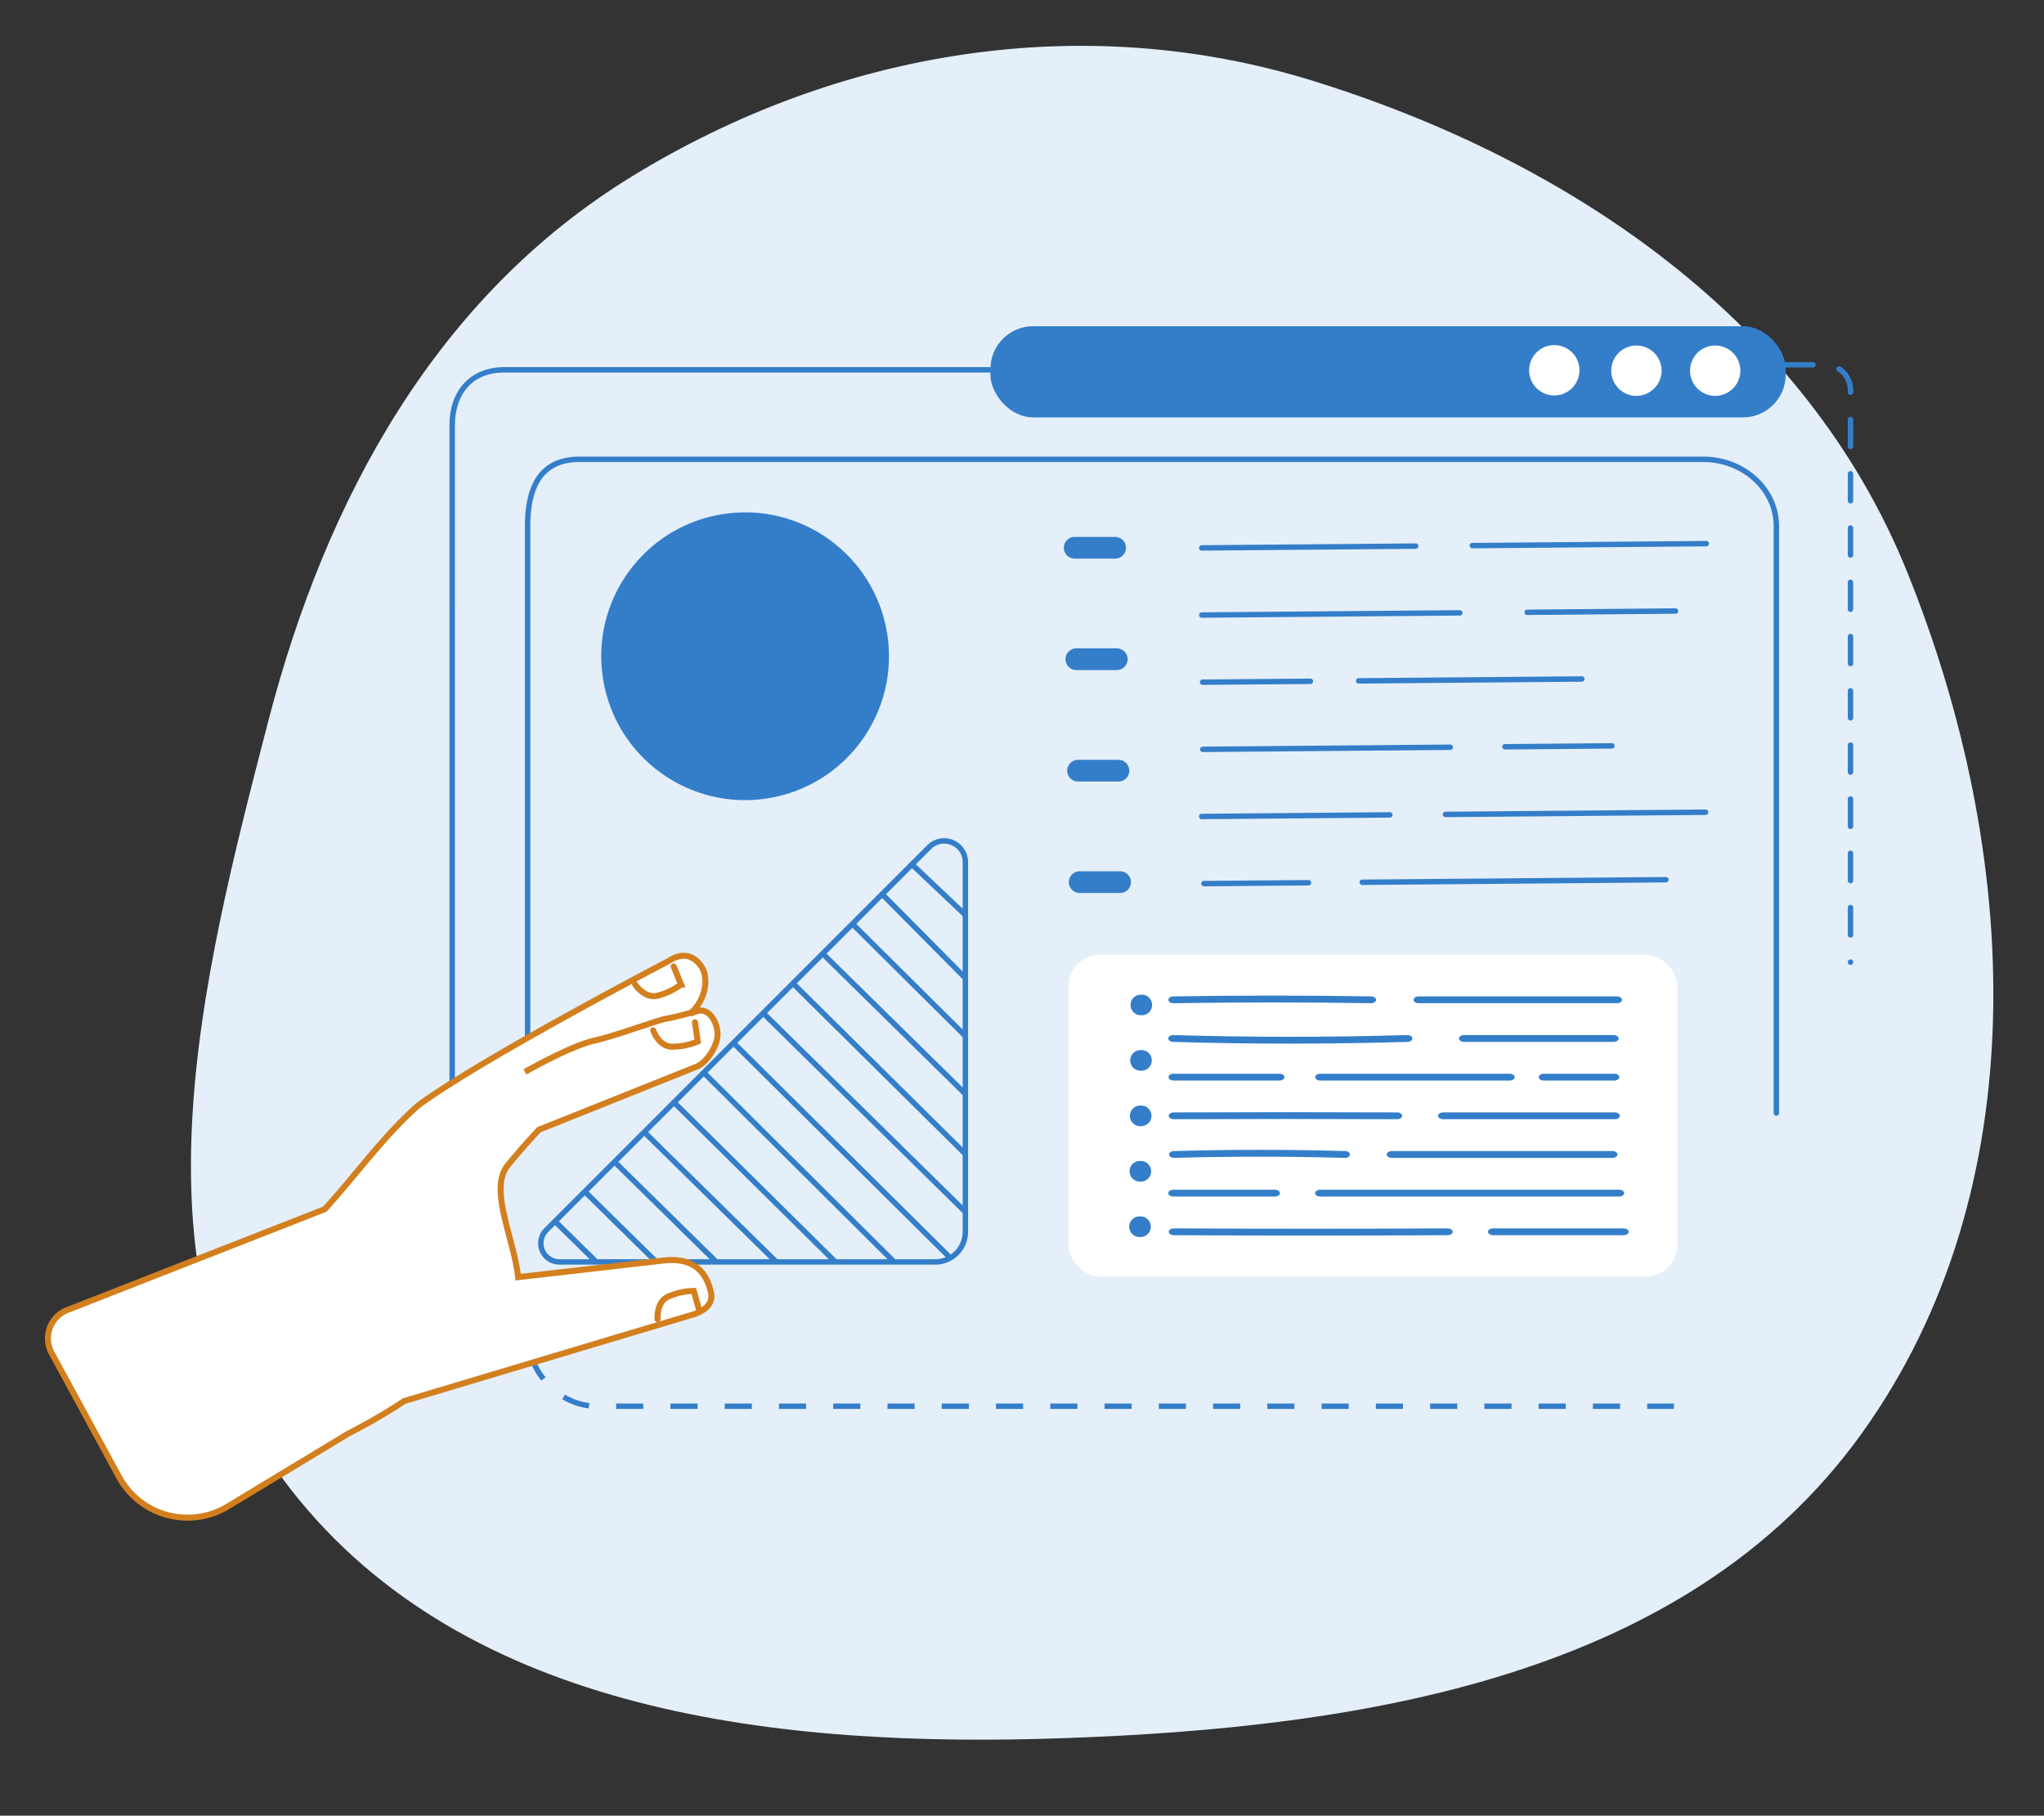 <svg xmlns="http://www.w3.org/2000/svg" xmlns:xlink="http://www.w3.org/1999/xlink" width="340" height="302" viewBox="0 0 340 302">
  <rect x="0" y="0" width="340" height="302" fill="#333333" stroke="none"/>
  <defs>
    <clipPath id="clip-path">
      <rect id="Rectangle_2701" data-name="Rectangle 2701" width="340" height="302" transform="translate(0.101)" fill="#fff" stroke="#707070" stroke-width="1"/>
    </clipPath>
  </defs>
  <g id="Mask_Group_56" data-name="Mask Group 56" transform="translate(-0.101)" clip-path="url(#clip-path)">
    <g id="Group_850" data-name="Group 850" transform="translate(-5.477 -33.336)">
      <path id="Path_613" data-name="Path 613" d="M123.05.739C167.843-3,214.007,7.085,245.25,39.4c35.047,36.25,58.713,87.033,46.659,135.993-11.881,48.258-58.479,76.172-103.875,96.4-43.282,19.286-93.69,33.58-134.749,9.927-38.9-22.408-45.638-72.689-51.459-117.2C-3.129,126.64,1.28,88.575,24.008,57.868,47.863,25.638,83.091,4.075,123.05.739" transform="translate(110.156 0) rotate(22)" fill="#e4effa"/>
      <g id="Group_828" data-name="Group 828" transform="translate(92.888 109.284)">
        <path id="Path_494" data-name="Path 494" d="M337.486,194.193a.451.451,0,0,1-.451-.451V96.113c0-5.876-5.256-10.657-11.717-10.657H138.371c-5.487,0-8.155,3.486-8.155,10.657v87.767a.451.451,0,0,1-.9,0V96.113c0-7.67,3.047-11.559,9.057-11.559H325.318c6.959,0,12.62,5.186,12.62,11.559v97.629A.451.451,0,0,1,337.486,194.193Z" transform="translate(-129.314 -84.554)" fill="#347ec9"/>
      </g>
      <g id="Group_829" data-name="Group 829" transform="translate(92.544 249.823)">
        <path id="Path_495" data-name="Path 495" d="M320.411,258.111h-4.448v-.9h4.448Zm-8.962,0h-4.513v-.9h4.513Zm-9.027,0H297.91v-.9h4.513Zm-9.026,0h-4.513v-.9H293.4Zm-9.027,0h-4.513v-.9h4.513Zm-9.027,0H270.83v-.9h4.513Zm-9.026,0H261.8v-.9h4.513Zm-9.026,0h-4.513v-.9h4.513Zm-9.026,0h-4.513v-.9h4.513Zm-9.026,0h-4.513v-.9h4.513Zm-9.027,0H225.7v-.9h4.513Zm-9.026,0h-4.513v-.9h4.513Zm-9.026,0h-4.513v-.9h4.513Zm-9.027,0h-4.513v-.9h4.513Zm-9.026,0h-4.513v-.9h4.513Zm-9.026,0h-4.513v-.9h4.513Zm-9.027,0h-4.513v-.9h4.513Zm-9.026,0h-4.513v-.9h4.513Zm-9.027,0h-4.513v-.9H158Zm-9.026,0H144.46v-.9h4.513Zm-9.078-.086a11.285,11.285,0,0,1-4.408-1.528l.463-.775a10.4,10.4,0,0,0,4.057,1.408Zm-7.886-4.618a14.22,14.22,0,0,1-2.219-4.075l.851-.3a13.334,13.334,0,0,0,2.078,3.815Zm-3.065-8.628c-.006-.176-.009-.354-.009-.532v-4h.9v4c0,.168,0,.335.008.5Z" transform="translate(-128.934 -240.251)" fill="#347ec9" stroke="rgba(0,0,0,0)" stroke-width="1"/>
      </g>
      <g id="Group_830" data-name="Group 830" transform="translate(204.991 123.307)">
        <g id="Group_715" data-name="Group 715" transform="translate(45.016)">
          <path id="Path_496" data-name="Path 496" d="M303.828,101.324a.451.451,0,0,1,0-.9l38.914-.329a.451.451,0,1,1,.008.9l-38.915.329Z" transform="translate(-303.377 -100.092)" fill="#347ec9"/>
        </g>
        <g id="Group_716" data-name="Group 716" transform="translate(0.014 0.408)">
          <path id="Path_497" data-name="Path 497" d="M253.972,101.749a.451.451,0,0,1,0-.9l35.642-.3a.451.451,0,0,1,.008.9l-35.643.3Z" transform="translate(-253.521 -100.544)" fill="#347ec9"/>
        </g>
        <g id="Group_717" data-name="Group 717" transform="translate(54.136 11.211)">
          <path id="Path_498" data-name="Path 498" d="M313.932,113.624a.451.451,0,0,1,0-.9l24.73-.209a.451.451,0,0,1,.008.9l-24.73.209Z" transform="translate(-313.481 -112.512)" fill="#347ec9"/>
        </g>
        <g id="Group_718" data-name="Group 718" transform="translate(0.017 11.514)">
          <path id="Path_499" data-name="Path 499" d="M253.976,114.114a.451.451,0,0,1,0-.9l42.972-.364a.451.451,0,0,1,.008.9l-42.972.364Z" transform="translate(-253.525 -112.848)" fill="#347ec9"/>
        </g>
        <g id="Group_719" data-name="Group 719" transform="translate(26.111 22.511)">
          <path id="Path_500" data-name="Path 500" d="M282.884,126.248a.451.451,0,0,1,0-.9l37.147-.314a.444.444,0,0,1,.455.447.451.451,0,0,1-.447.456l-37.147.314Z" transform="translate(-282.433 -125.031)" fill="#347ec9"/>
        </g>
        <g id="Group_720" data-name="Group 720" transform="translate(0.144 22.894)">
          <path id="Path_501" data-name="Path 501" d="M254.117,126.509a.451.451,0,0,1,0-.9l17.923-.152a.451.451,0,1,1,.007.9l-17.922.152Z" transform="translate(-253.666 -125.455)" fill="#347ec9"/>
        </g>
        <g id="Group_721" data-name="Group 721" transform="translate(50.442 33.636)">
          <path id="Path_502" data-name="Path 502" d="M309.839,138.41a.451.451,0,0,1,0-.9l17.82-.152a.459.459,0,0,1,.455.448.452.452,0,0,1-.448.455l-17.819.152Z" transform="translate(-309.388 -137.356)" fill="#347ec9"/>
        </g>
        <g id="Group_722" data-name="Group 722" transform="translate(0.181 33.864)">
          <path id="Path_503" data-name="Path 503" d="M254.158,138.86a.451.451,0,0,1,0-.9l41.192-.349a.48.48,0,0,1,.456.448.452.452,0,0,1-.448.455l-41.192.349Z" transform="translate(-253.707 -137.608)" fill="#347ec9"/>
        </g>
        <g id="Group_723" data-name="Group 723" transform="translate(40.551 44.673)">
          <path id="Path_504" data-name="Path 504" d="M298.881,150.852a.451.451,0,0,1,0-.9l43.289-.366a.443.443,0,0,1,.455.448.451.451,0,0,1-.447.455l-43.289.366Z" transform="translate(-298.43 -149.583)" fill="#347ec9"/>
        </g>
        <g id="Group_724" data-name="Group 724" transform="translate(0 45.117)">
          <path id="Path_505" data-name="Path 505" d="M253.957,151.243a.451.451,0,0,1,0-.9l31.337-.265a.451.451,0,0,1,.007.9l-31.336.265Z" transform="translate(-253.506 -150.075)" fill="#347ec9"/>
        </g>
        <g id="Group_725" data-name="Group 725" transform="translate(26.711 55.897)">
          <path id="Path_506" data-name="Path 506" d="M283.549,163.348a.451.451,0,0,1,0-.9l50.529-.427a.457.457,0,0,1,.456.447.452.452,0,0,1-.448.456l-50.528.427Z" transform="translate(-283.098 -162.018)" fill="#347ec9"/>
        </g>
        <g id="Group_726" data-name="Group 726" transform="translate(0.366 56.4)">
          <path id="Path_507" data-name="Path 507" d="M254.362,163.625a.451.451,0,0,1,0-.9l17.424-.147a.442.442,0,0,1,.455.447.451.451,0,0,1-.447.456l-17.425.147Z" transform="translate(-253.911 -162.575)" fill="#347ec9"/>
        </g>
      </g>
      <g id="Group_831" data-name="Group 831" transform="translate(182.54 122.639)">
        <g id="Group_728" data-name="Group 728">
          <path id="Path_508" data-name="Path 508" d="M237.159,102.961h-6.718a1.805,1.805,0,1,1,0-3.611h6.718a1.805,1.805,0,0,1,0,3.611Z" transform="translate(-228.636 -99.35)" fill="#347ec9"/>
        </g>
        <g id="Group_729" data-name="Group 729" transform="translate(0.277 18.539)">
          <path id="Path_509" data-name="Path 509" d="M237.466,123.5h-6.718a1.805,1.805,0,0,1,0-3.611h6.718a1.805,1.805,0,0,1,0,3.611Z" transform="translate(-228.943 -119.889)" fill="#347ec9"/>
        </g>
        <g id="Group_730" data-name="Group 730" transform="translate(0.554 37.078)">
          <path id="Path_510" data-name="Path 510" d="M237.773,144.038h-6.717a1.805,1.805,0,1,1,0-3.611h6.717a1.805,1.805,0,1,1,0,3.611Z" transform="translate(-229.25 -140.427)" fill="#347ec9"/>
        </g>
        <g id="Group_731" data-name="Group 731" transform="translate(0.831 55.617)">
          <path id="Path_511" data-name="Path 511" d="M238.08,164.576h-6.718a1.805,1.805,0,0,1,0-3.611h6.718a1.805,1.805,0,1,1,0,3.611Z" transform="translate(-229.557 -160.965)" fill="#347ec9"/>
        </g>
      </g>
      <circle id="Ellipse_55" data-name="Ellipse 55" cx="23.935" cy="23.935" r="23.935" transform="matrix(0.987, -0.16, 0.16, 0.987, 102.065, 122.695)" fill="#347ec9"/>
      <rect id="Rectangle_2699" data-name="Rectangle 2699" width="132.281" height="15.163" rx="7.107" transform="translate(302.61 102.759) rotate(180)" fill="#347ec9"/>
      <g id="Group_832" data-name="Group 832" transform="translate(80.341 94.401)">
        <path id="Path_512" data-name="Path 512" d="M116.315,229.018h-.9V77.7c0-5.852,3.579-9.633,9.118-9.633h94v.9h-94c-6.057,0-8.215,4.51-8.215,8.73Z" transform="translate(-115.412 -68.068)" fill="#347ec9"/>
      </g>
      <path id="Path_616" data-name="Path 616" d="M318.567,72.381a4.186,4.186,0,1,1,4.185-4.186A4.2,4.2,0,0,1,318.567,72.381Z" transform="translate(-54.444 26.73)" fill="#fff"/>
      <path id="Path_617" data-name="Path 617" d="M333.695,72.458a4.186,4.186,0,1,1,4.185-4.186A4.2,4.2,0,0,1,333.695,72.458Z" transform="translate(-55.915 26.722)" fill="#fff"/>
      <path id="Path_618" data-name="Path 618" d="M348.213,72.458a4.186,4.186,0,1,1,4.186-4.186A4.2,4.2,0,0,1,348.213,72.458Z" transform="translate(-57.328 26.722)" fill="#fff"/>
      <rect id="Rectangle_2700" data-name="Rectangle 2700" width="101.326" height="53.524" rx="5.299" transform="translate(183.285 192.143)" fill="#fff"/>
      <g id="Group_833" data-name="Group 833" transform="translate(302.158 93.56)">
        <path id="Path_523" data-name="Path 523" d="M372.39,167.408a.451.451,0,0,1-.451-.451.465.465,0,0,1,.451-.468.437.437,0,0,1,.451.434A.46.46,0,0,1,372.39,167.408Zm0-4.547a.45.45,0,0,1-.451-.451V157.9a.451.451,0,1,1,.9,0v4.513A.451.451,0,0,1,372.39,162.862Zm0-9.026a.45.45,0,0,1-.451-.451v-4.513a.451.451,0,1,1,.9,0v4.513A.451.451,0,0,1,372.39,153.835Zm0-9.026a.45.45,0,0,1-.451-.451v-4.513a.451.451,0,1,1,.9,0v4.513A.451.451,0,0,1,372.39,144.809Zm0-9.027a.45.45,0,0,1-.451-.451v-4.513a.451.451,0,0,1,.9,0v4.513A.451.451,0,0,1,372.39,135.782Zm0-9.026a.45.45,0,0,1-.451-.451v-4.513a.451.451,0,0,1,.9,0V126.3A.451.451,0,0,1,372.39,126.756Zm0-9.026a.45.45,0,0,1-.451-.451v-4.513a.451.451,0,0,1,.9,0v4.513A.451.451,0,0,1,372.39,117.729Zm0-9.026a.45.45,0,0,1-.451-.451v-4.513a.451.451,0,0,1,.9,0v4.513A.451.451,0,0,1,372.39,108.7Zm0-9.026a.45.45,0,0,1-.451-.451V94.712a.451.451,0,0,1,.9,0v4.513A.451.451,0,0,1,372.39,99.676Zm0-9.026a.45.45,0,0,1-.451-.451V85.685a.451.451,0,0,1,.9,0V90.2A.451.451,0,0,1,372.39,90.65Zm0-9.026a.45.45,0,0,1-.451-.451V76.659a.451.451,0,0,1,.9,0v4.513A.451.451,0,0,1,372.39,81.623Zm0-9.026a.45.45,0,0,1-.451-.451V71.8a3.752,3.752,0,0,0-1.693-3.139.452.452,0,0,1,.5-.754,4.654,4.654,0,0,1,2.1,3.893v.35A.451.451,0,0,1,372.39,72.6Zm-6.272-4.559h-4.513a.451.451,0,1,1,0-.9h4.513a.451.451,0,1,1,0,.9Z" transform="translate(-361.154 -67.135)" fill="#347ec9"/>
      </g>
      <g id="Group_834" data-name="Group 834" transform="translate(193.411 198.782)">
        <g id="Group_773" data-name="Group 773" transform="translate(6.488 0.152)">
          <g id="Group_758" data-name="Group 758" transform="translate(40.813 0.132)">
            <path id="Path_524" data-name="Path 524" d="M326.909,185.157H293.93c-.47,0-.851-.254-.851-.569s.381-.569.851-.569h32.979c.47,0,.85.255.85.569S327.38,185.157,326.909,185.157Z" transform="translate(-293.079 -184.02)" fill="#347ec9"/>
          </g>
          <g id="Group_759" data-name="Group 759" transform="translate(0.019)">
            <path id="Path_525" data-name="Path 525" d="M248.736,185.143c-.461,0-.839-.245-.851-.555s.361-.575.831-.582c11.07-.177,22.449-.175,32.9,0,.469.008.841.269.83.583s-.391.554-.85.554c-10.449-.175-21.8-.174-32.843,0Z" transform="translate(-247.885 -183.874)" fill="#347ec9"/>
          </g>
          <g id="Group_760" data-name="Group 760" transform="translate(48.371 6.563)">
            <path id="Path_526" data-name="Path 526" d="M327.168,192.282H302.3c-.47,0-.85-.254-.85-.569s.38-.569.85-.569h24.865c.47,0,.851.255.851.569S327.638,192.282,327.168,192.282Z" transform="translate(-301.452 -191.145)" fill="#347ec9"/>
          </g>
          <g id="Group_761" data-name="Group 761" transform="translate(0.014 6.563)">
            <path id="Path_527" data-name="Path 527" d="M267.989,192.57c-6.514,0-12.96-.1-19.3-.288-.469-.014-.833-.28-.811-.594s.4-.543.849-.543c12.661.383,25.727.383,38.873,0,.5-.014.867.23.886.543s-.343.58-.812.594C281.08,192.475,274.5,192.57,267.989,192.57Z" transform="translate(-247.88 -191.144)" fill="#347ec9"/>
          </g>
          <g id="Group_762" data-name="Group 762" transform="translate(61.631 12.994)">
            <path id="Path_528" data-name="Path 528" d="M328.7,199.407h-11.7c-.47,0-.85-.255-.85-.569s.38-.57.85-.57h11.7c.47,0,.851.255.851.57S329.165,199.407,328.7,199.407Z" transform="translate(-316.142 -198.269)" fill="#347ec9"/>
          </g>
          <g id="Group_763" data-name="Group 763" transform="translate(24.448 12.994)">
            <path id="Path_529" data-name="Path 529" d="M307.281,199.407H275.8c-.47,0-.851-.255-.851-.569s.381-.57.851-.57h31.481c.47,0,.85.255.85.57S307.751,199.407,307.281,199.407Z" transform="translate(-274.949 -198.269)" fill="#347ec9"/>
          </g>
          <g id="Group_764" data-name="Group 764" transform="translate(0.05 12.994)">
            <path id="Path_530" data-name="Path 530" d="M266.352,199.407H248.77c-.47,0-.851-.255-.851-.569s.381-.57.851-.57h17.582c.47,0,.851.255.851.57S266.822,199.407,266.352,199.407Z" transform="translate(-247.919 -198.269)" fill="#347ec9"/>
          </g>
          <g id="Group_765" data-name="Group 765" transform="translate(44.896 19.425)">
            <path id="Path_531" data-name="Path 531" d="M326.989,206.532H298.453c-.471,0-.851-.255-.851-.569s.38-.57.851-.57h28.535c.47,0,.85.255.85.57S327.459,206.532,326.989,206.532Z" transform="translate(-297.602 -205.394)" fill="#347ec9"/>
          </g>
          <g id="Group_766" data-name="Group 766" transform="translate(0.086 19.387)">
            <path id="Path_532" data-name="Path 532" d="M285.936,206.528c-12.343-.051-24.483-.051-37.121,0-.473,0-.853-.252-.856-.565s.376-.571.846-.573c12.643-.051,24.792-.051,37.137,0,.47,0,.848.259.846.573S286.4,206.528,285.936,206.528Z" transform="translate(-247.959 -205.352)" fill="#347ec9"/>
          </g>
          <g id="Group_767" data-name="Group 767" transform="translate(36.342 25.857)">
            <path id="Path_533" data-name="Path 533" d="M325.662,213.657H288.976c-.47,0-.851-.255-.851-.57s.381-.569.851-.569h36.685c.47,0,.851.255.851.569S326.132,213.657,325.662,213.657Z" transform="translate(-288.125 -212.519)" fill="#347ec9"/>
          </g>
          <g id="Group_768" data-name="Group 768" transform="translate(0.136 25.656)">
            <path id="Path_534" data-name="Path 534" d="M248.864,213.636c-.453,0-.83-.239-.849-.545s.344-.58.813-.593c9.286-.267,19.132-.267,28.471,0,.469.014.833.28.813.593s-.415.578-.886.544c-9.292-.267-19.087-.267-28.325,0Z" transform="translate(-248.014 -212.297)" fill="#347ec9"/>
          </g>
          <g id="Group_769" data-name="Group 769" transform="translate(24.441 32.288)">
            <path id="Path_535" data-name="Path 535" d="M325.491,220.782h-49.7c-.469,0-.85-.255-.85-.57s.381-.569.85-.569h49.7c.47,0,.85.255.85.569S325.961,220.782,325.491,220.782Z" transform="translate(-274.941 -219.644)" fill="#347ec9"/>
          </g>
          <g id="Group_770" data-name="Group 770" transform="translate(0 32.288)">
            <path id="Path_536" data-name="Path 536" d="M265.6,220.782h-16.88c-.47,0-.851-.255-.851-.57s.381-.569.851-.569H265.6c.47,0,.851.255.851.569S266.066,220.782,265.6,220.782Z" transform="translate(-247.864 -219.644)" fill="#347ec9"/>
          </g>
          <g id="Group_771" data-name="Group 771" transform="translate(53.193 38.719)">
            <path id="Path_537" data-name="Path 537" d="M329.36,227.907H307.644c-.47,0-.85-.255-.85-.57s.38-.569.85-.569H329.36c.47,0,.85.255.85.569S329.83,227.907,329.36,227.907Z" transform="translate(-306.794 -226.769)" fill="#347ec9"/>
          </g>
          <g id="Group_772" data-name="Group 772" transform="translate(0.091 38.719)">
            <path id="Path_538" data-name="Path 538" d="M271.6,227.963c-7.61,0-15.225-.019-22.792-.056-.469,0-.848-.259-.844-.574s.384-.564.85-.564c15.131.074,30.45.074,45.535,0,.474,0,.855.252.858.564s-.375.571-.844.574C286.817,227.944,279.211,227.963,271.6,227.963Z" transform="translate(-247.965 -226.769)" fill="#347ec9"/>
          </g>
        </g>
        <g id="Group_779" data-name="Group 779">
          <g id="Group_774" data-name="Group 774" transform="translate(0.218)">
            <path id="Path_539" data-name="Path 539" d="M242.972,187.12h-.515a1.717,1.717,0,0,1,0-3.415h.515a1.717,1.717,0,0,1,0,3.415Z" transform="translate(-240.918 -183.705)" fill="#347ec9"/>
          </g>
          <g id="Group_775" data-name="Group 775" transform="translate(0.164 9.221)">
            <path id="Path_540" data-name="Path 540" d="M242.912,197.336H242.4a1.717,1.717,0,0,1,0-3.415h.515a1.717,1.717,0,0,1,0,3.415Z" transform="translate(-240.858 -193.921)" fill="#347ec9"/>
          </g>
          <g id="Group_776" data-name="Group 776" transform="translate(0.109 18.443)">
            <path id="Path_541" data-name="Path 541" d="M242.851,207.552h-.515a1.717,1.717,0,0,1,0-3.415h.515a1.717,1.717,0,0,1,0,3.415Z" transform="translate(-240.797 -204.137)" fill="#347ec9"/>
          </g>
          <g id="Group_777" data-name="Group 777" transform="translate(0.054 27.665)">
            <path id="Path_542" data-name="Path 542" d="M242.791,217.768h-.516a1.716,1.716,0,0,1,0-3.414h.516a1.716,1.716,0,0,1,0,3.414Z" transform="translate(-240.736 -214.354)" fill="#347ec9"/>
          </g>
          <g id="Group_778" data-name="Group 778" transform="translate(0 36.887)">
            <path id="Path_543" data-name="Path 543" d="M242.73,227.984h-.515a1.716,1.716,0,0,1,0-3.414h.515a1.716,1.716,0,0,1,0,3.414Z" transform="translate(-240.676 -224.57)" fill="#347ec9"/>
          </g>
        </g>
      </g>
      <g id="Group_835" data-name="Group 835" transform="translate(13.548 172.749)">
        <g id="Group_755" data-name="Group 755" transform="translate(81.532)">
          <g id="Group_753" data-name="Group 753" transform="translate(2.644 3.735)">
            <g id="Group_740" data-name="Group 740" transform="translate(0 59.812)">
              <rect id="Rectangle_2676" data-name="Rectangle 2676" width="0.903" height="9.496" transform="translate(0 0.643) rotate(-45.457)" fill="#347ec9"/>
            </g>
            <g id="Group_741" data-name="Group 741" transform="translate(4.91 54.828)">
              <rect id="Rectangle_2677" data-name="Rectangle 2677" width="0.903" height="16.361" transform="translate(0 0.644) rotate(-45.489)" fill="#347ec9"/>
            </g>
            <g id="Group_742" data-name="Group 742" transform="translate(9.82 49.844)">
              <rect id="Rectangle_2678" data-name="Rectangle 2678" width="0.903" height="23.474" transform="matrix(0.701, -0.713, 0.713, 0.701, 0, 0.644)" fill="#347ec9"/>
            </g>
            <g id="Group_743" data-name="Group 743" transform="translate(14.73 44.861)">
              <rect id="Rectangle_2679" data-name="Rectangle 2679" width="0.903" height="30.834" transform="matrix(0.701, -0.713, 0.713, 0.701, 0, 0.644)" fill="#347ec9"/>
            </g>
            <g id="Group_744" data-name="Group 744" transform="translate(19.64 39.878)">
              <rect id="Rectangle_2680" data-name="Rectangle 2680" width="0.903" height="37.575" transform="matrix(0.703, -0.711, 0.711, 0.703, 0, 0.642)" fill="#347ec9"/>
            </g>
            <g id="Group_745" data-name="Group 745" transform="translate(24.549 34.895)">
              <rect id="Rectangle_2681" data-name="Rectangle 2681" width="0.903" height="44.563" transform="matrix(0.705, -0.709, 0.709, 0.705, 0, 0.64)" fill="#347ec9"/>
            </g>
            <g id="Group_746" data-name="Group 746" transform="translate(29.46 29.91)">
              <rect id="Rectangle_2682" data-name="Rectangle 2682" width="0.903" height="50.933" transform="translate(0 0.641) rotate(-45.24)" fill="#347ec9"/>
            </g>
            <g id="Group_747" data-name="Group 747" transform="translate(34.371 24.925)">
              <rect id="Rectangle_2683" data-name="Rectangle 2683" width="0.903" height="47.518" transform="translate(0 0.644) rotate(-45.485)" fill="#347ec9"/>
            </g>
            <g id="Group_748" data-name="Group 748" transform="translate(39.28 19.942)">
              <rect id="Rectangle_2684" data-name="Rectangle 2684" width="0.903" height="40.756" transform="translate(0 0.642) rotate(-45.308)" fill="#347ec9"/>
            </g>
            <g id="Group_749" data-name="Group 749" transform="translate(44.191 14.958)">
              <rect id="Rectangle_2685" data-name="Rectangle 2685" width="0.903" height="33.749" transform="matrix(0.701, -0.713, 0.713, 0.701, 0, 0.644)" fill="#347ec9"/>
            </g>
            <g id="Group_750" data-name="Group 750" transform="translate(49.099 9.975)">
              <rect id="Rectangle_2686" data-name="Rectangle 2686" width="0.903" height="26.987" transform="translate(0 0.641) rotate(-45.212)" fill="#347ec9"/>
            </g>
            <g id="Group_751" data-name="Group 751" transform="translate(54.007 4.994)">
              <rect id="Rectangle_2687" data-name="Rectangle 2687" width="0.903" height="19.731" transform="translate(0 0.635) rotate(-44.757)" fill="#347ec9"/>
            </g>
            <g id="Group_752" data-name="Group 752" transform="translate(58.927 0)">
              <rect id="Rectangle_2688" data-name="Rectangle 2688" width="0.903" height="12.852" transform="matrix(0.687, -0.726, 0.726, 0.687, 0, 0.656)" fill="#347ec9"/>
            </g>
          </g>
          <g id="Group_754" data-name="Group 754" transform="translate(0)">
            <path id="Path_522" data-name="Path 522" d="M197.823,225.8H135.309a3.558,3.558,0,0,1-2.516-6.074l63.69-63.691a3.976,3.976,0,0,1,6.787,2.811v61.506A5.455,5.455,0,0,1,197.823,225.8Zm1.452-70.035a3.031,3.031,0,0,0-2.154.908l-63.69,63.691a2.655,2.655,0,0,0,1.878,4.533h62.514a4.551,4.551,0,0,0,4.545-4.546V158.85a3.025,3.025,0,0,0-1.9-2.839A3.114,3.114,0,0,0,199.275,155.769Z" transform="translate(-131.742 -154.864)" fill="#347ec9"/>
          </g>
        </g>
        <g id="Group_739" data-name="Group 739" transform="translate(0 19.562)">
          <path id="Path_516" data-name="Path 516" d="M123.108,205.465l26.03-10.411c1.9-.673,3.539-3.5,3.651-5.142.16-2.343-1.511-4.836-3.414-4.162l-1.149.4c2.582-2.094,3.209-5.951,1.847-7.883-1.46-2.072-3.4-2.2-5.461-.828,0,0-28.7,14.964-40.458,23.158a1.294,1.294,0,0,0-.134.108,11.284,11.284,0,0,0-1.334,1.007c-5.7,5.121-10.538,11.914-15.24,16.982L44.93,235.35a5.076,5.076,0,0,0-2.894,7.255l11.217,20.622a12.958,12.958,0,0,0,18.088,4.9l20.177-12.2c.038-.019.084-.033.121-.051a93.192,93.192,0,0,0,9.04-5.277l47.38-14.193c2.067-.528,4.145-1.655,3.646-3.876-.794-3.544-3-5.929-8.145-5.281l-23.926,2.743c-.7-6.465-4.94-14.682-1.713-18.624C119.789,209.078,121.535,207.132,123.108,205.465Z" transform="translate(-41.417 -176.536)" fill="#fff" stroke="#d37f1e" stroke-width="1"/>
          <path id="Path_544" data-name="Path 544" d="M81.883,19.61c2.464-1.364,8.234-4.48,11.617-5.218s10.7-3.473,11.939-3.64,4.521-1.1,4.521-1.1" transform="translate(-2.547 -0.3)" fill="none" stroke="#d37f1e" stroke-width="1"/>
          <path id="Path_545" data-name="Path 545" d="M107.224.833l1.226,2.989a10.731,10.731,0,0,1-4.167,1.926c-2.044.29-3.473-1.926-3.473-1.926" transform="translate(-3.135 0.943)" fill="none" stroke="#d37f1e" stroke-linecap="round" stroke-width="1"/>
          <path id="Path_547" data-name="Path 547" d="M1.226,0,0,2.989A10.73,10.73,0,0,0,4.167,4.916c2.044.29,3.473-1.927,3.473-1.927" transform="matrix(-0.788, 0.616, -0.616, -0.788, 109.274, 58.101)" fill="none" stroke="#d37f1e" stroke-linecap="round" stroke-width="1"/>
          <path id="Path_546" data-name="Path 546" d="M6.413,0,7.64,2.989A10.731,10.731,0,0,1,3.473,4.915C1.429,5.206,0,2.989,0,2.989" transform="translate(101.405 9.506) rotate(14)" fill="none" stroke="#d37f1e" stroke-linecap="round" stroke-width="1"/>
        </g>
      </g>
    </g>
  </g>
</svg>
